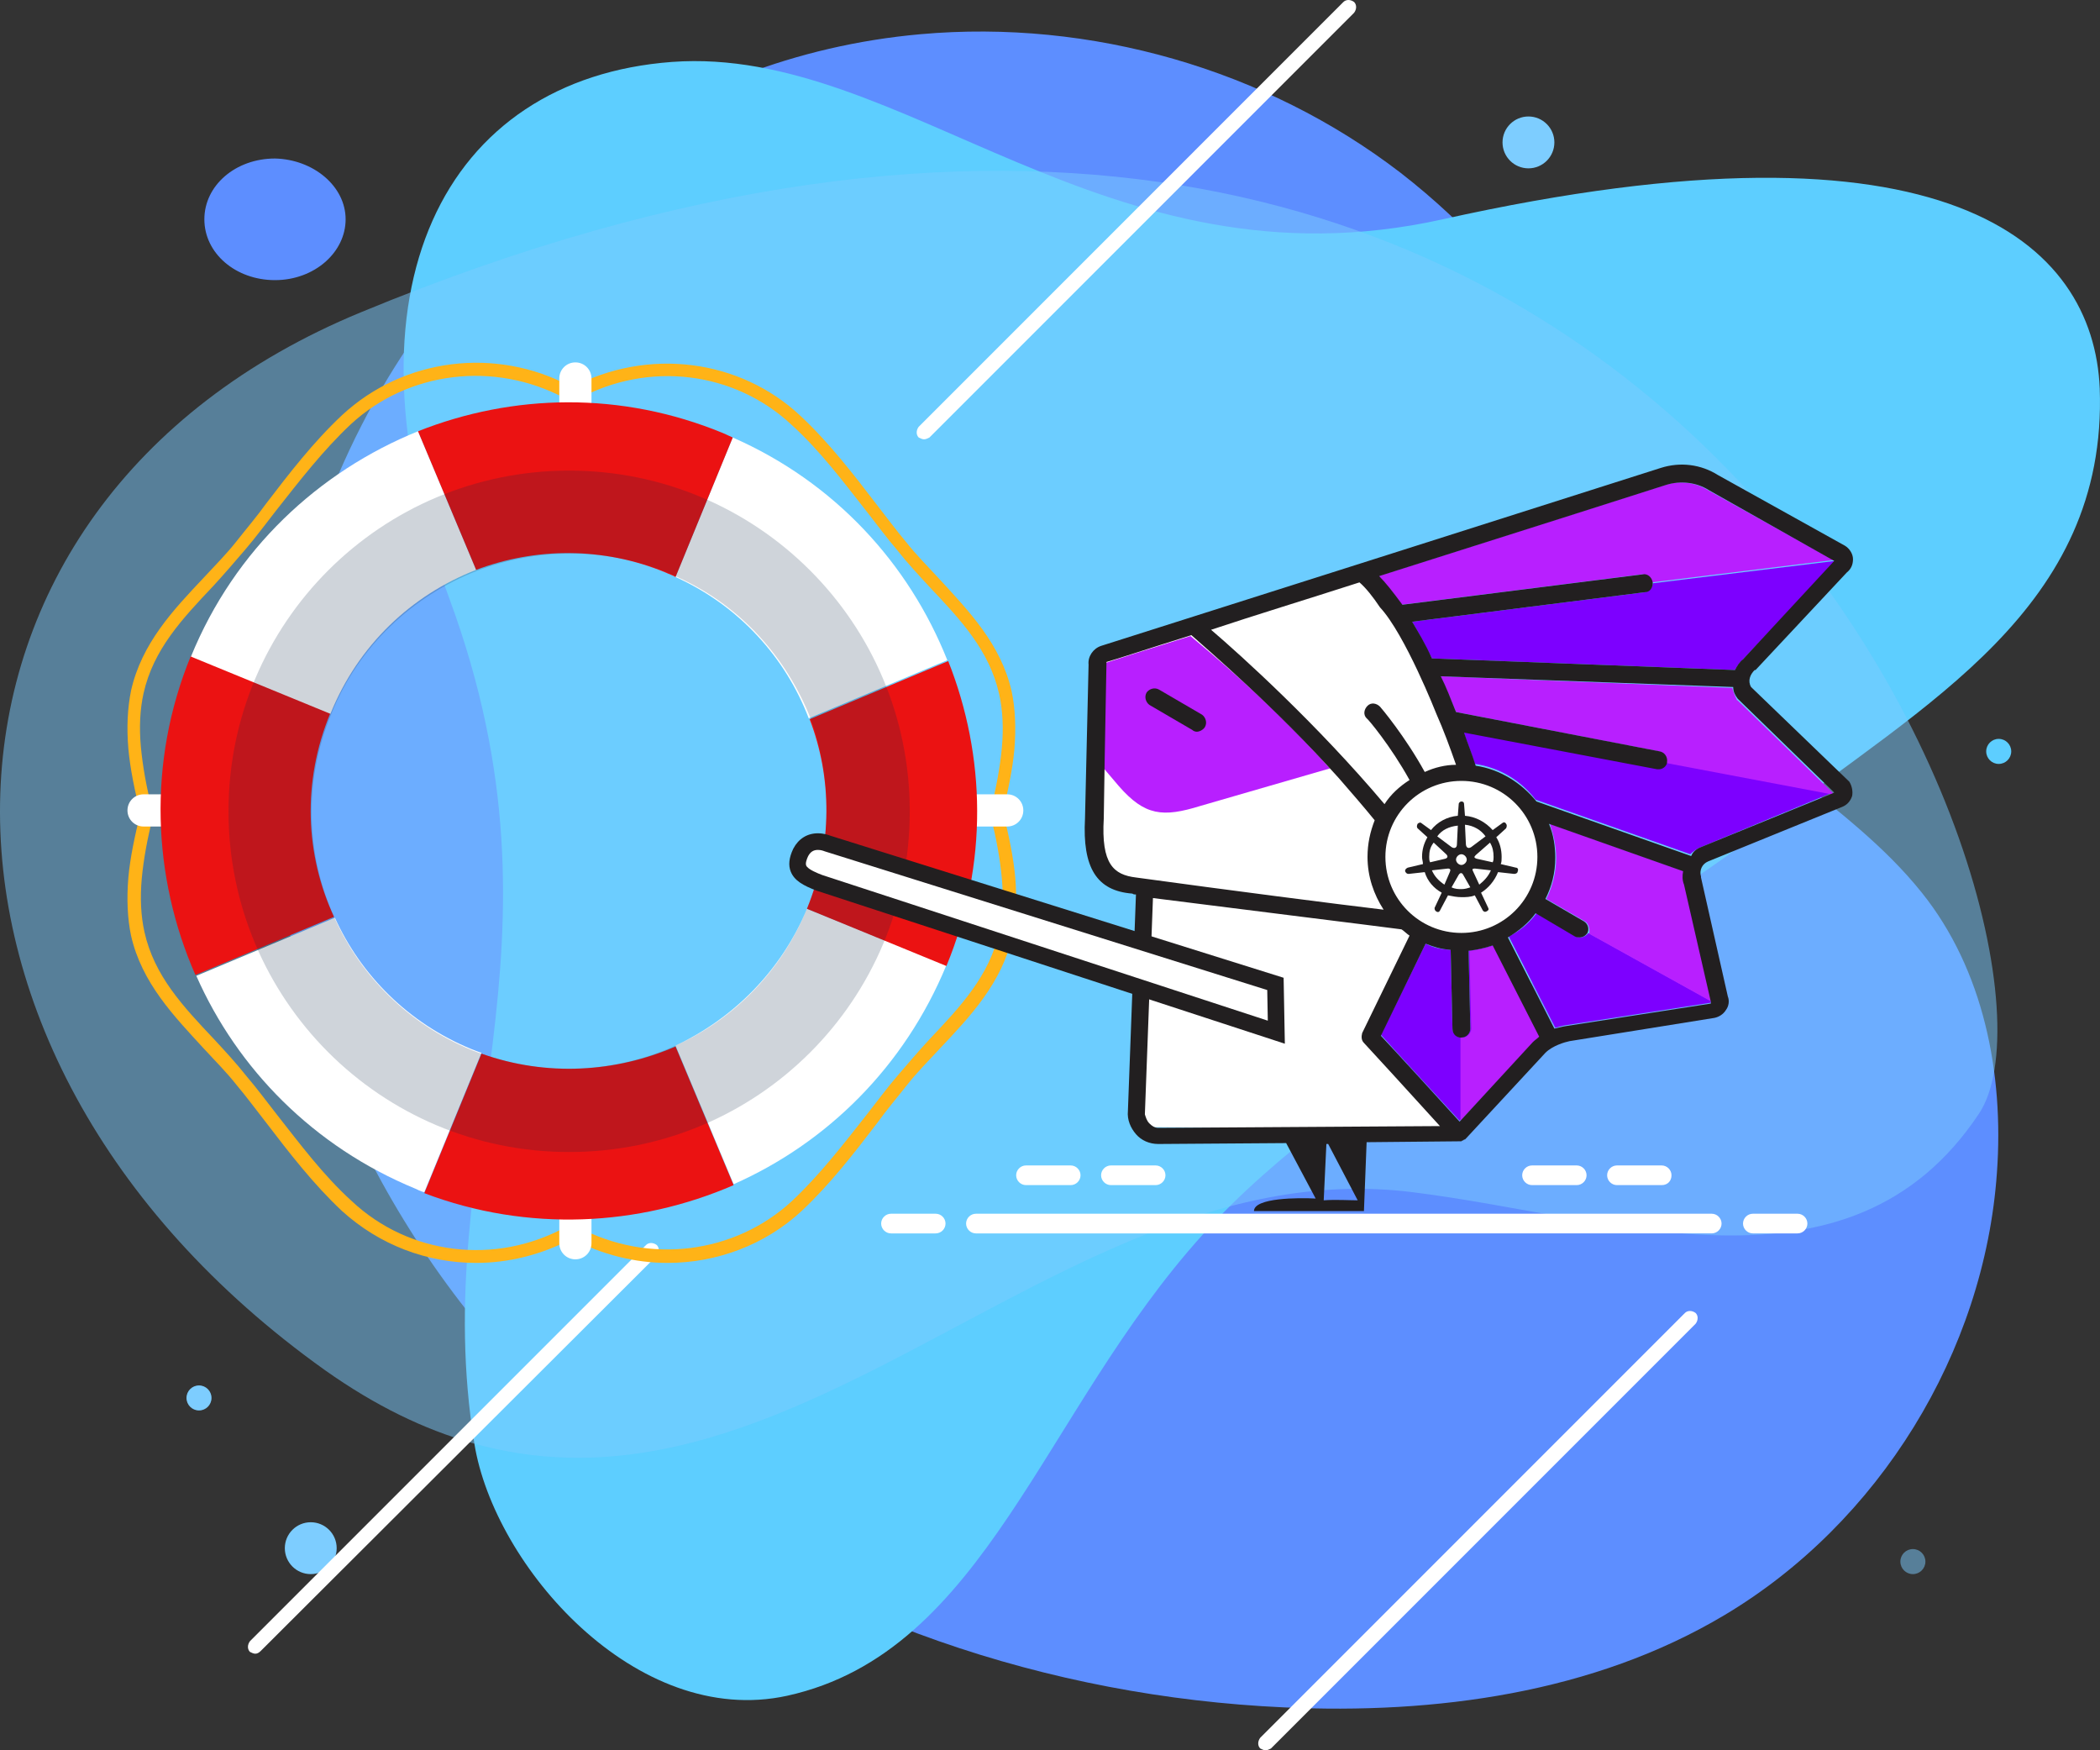 <?xml version="1.0" encoding="utf-8"?>
<!-- Generator: Adobe Illustrator 17.0.0, SVG Export Plug-In . SVG Version: 6.00 Build 0)  -->
<!DOCTYPE svg PUBLIC "-//W3C//DTD SVG 1.1//EN" "http://www.w3.org/Graphics/SVG/1.1/DTD/svg11.dtd">
<svg version="1.1" id="Capa_1" xmlns="http://www.w3.org/2000/svg" xmlns:xlink="http://www.w3.org/1999/xlink" x="0px" y="0px"
	 width="3792.756px" height="3160.63px" viewBox="0 0 3792.756 3160.63" enable-background="new 0 0 3792.756 3160.63"
	 xml:space="preserve">
<rect x="0" y="0" width="3792.756" height="3160.63" fill="#333333" stroke="none"/>
<g>
	<path fill="#5D8EFF" d="M653.283,767.45c195.381-379.486,557.078-665.311,1009.199-705.682
		c306.797-27.452,623.281,62.978,867.104,250.299c122.719,95.275,232.52,216.387,305.182,353.648
		c83.965,158.254,108.186,340.73,193.766,498.983c106.572,197.01,306.797,277.751,442.433,447.308
		c111.416,138.875,148.554,326.196,135.636,505.443c-22.606,324.581-213.143,633.014-492.49,799.342
		c-235.749,140.49-521.554,179.246-796.057,166.328c-423.056-19.378-846.113-159.868-1180.36-421.471
		c-332.632-261.603-573.225-649.162-629.74-1069.019C469.205,1306.804,525.72,1016.134,653.283,767.45z"/>
	<circle fill="#5D8EFF" cx="2544.119" cy="2548.609" r="46.83"/>
	<circle fill="#7DCDFF" cx="2760.491" cy="257.163" r="46.83"/>
	<circle fill="#7DCDFF" cx="561.244" cy="2795.679" r="46.83"/>
	<circle fill="#7DCDFF" cx="359.404" cy="2524.387" r="22.608"/>
	<circle fill="#5DCEFF" cx="3609.834" cy="1356.863" r="22.608"/>
	<circle opacity="0.5" fill="#7DCDFF" enable-background="new    " cx="3454.821" cy="2819.901" r="22.608"/>
	<g>
		<path fill="#5DCEFF" d="M2605.478,396.038c-610.364,135.646-973.676-314.892-1391.888-284.21
			c-410.139,30.682-608.749,410.167-402.065,968.899c234.134,634.629-40.368,997.966,45.212,1526.016
			c35.524,221.232,292.264,515.131,565.152,455.383c358.468-79.127,460.195-511.902,750.844-833.253
			c259.97-289.055,742.771-519.976,1023.732-741.208c276.117-216.388,610.364-387.56,595.831-786.423
			C3780.994,439.639,3519.409,192.57,2605.478,396.038z"/>
		<path opacity="0.5" fill="#7DCDFF" enable-background="new    " d="M3574.31,2010.87
			c-234.134,352.033-658.805,187.321-1022.117,142.105c-712.091-90.431-1233.646,839.713-1965.113,321.352
			C-221.894,1897.832-189.6,911.17,651.669,563.981C3004.314-409.763,3785.838,1691.134,3574.31,2010.87z"/>
		<g>
			<path fill="#FFFFFF" d="M461.131,2986.229c-3.229,0-6.459-1.615-9.688-3.23c-4.844-4.844-4.844-12.919,0-19.378l715.321-715.371
				c4.844-4.844,12.918-4.844,19.377,0c4.844,4.845,4.844,12.919,0,19.378L470.82,2981.383
				C467.59,2984.614,464.36,2986.229,461.131,2986.229z"/>
		</g>
		<g>
			<path fill="#FFFFFF" d="M1668.941,793.287c-3.229,0-6.459-1.615-9.688-3.23c-4.844-4.844-4.844-12.919,0-19.378L2426.245,3.634
				c4.844-4.845,12.918-4.845,19.376,0c4.844,4.844,4.844,12.919,0,19.378l-766.992,767.045
				C1675.4,791.672,1672.171,793.287,1668.941,793.287z"/>
		</g>
		<g>
			<path fill="#FFFFFF" d="M2285.764,3160.631c-3.229,0-6.459-1.615-9.688-3.229c-4.844-4.845-4.844-12.919,0-19.378
				l766.992-767.045c4.844-4.845,12.918-4.845,19.376,0c4.844,4.844,4.844,12.919,0,19.378l-766.992,767.044
				C2292.223,3159.016,2288.993,3160.631,2285.764,3160.631z"/>
		</g>
	</g>
	<g>
		<path fill="#FFFFFF" d="M2458.539,1022.593c50.057-11.304,182.463,353.648,182.463,353.648s151.784,29.067,151.784,201.854
			c-75.892,171.172-229.29,103.349-229.29,103.349l-92.039,184.091l153.398,174.402l-574.84-4.844l19.376-423.086l-90.424-59.749
			l4.844-356.878C1983.811,1196.995,2408.482,1033.897,2458.539,1022.593z"/>
		<g>
			<g>
				<path fill="#7D00FF" d="M2574.798,1704.052c16.147,8.074,27.45,9.689,45.212,11.304l3.229,142.105
					c0,8.074,8.074,16.148,16.147,16.148l0,0c8.073,0,16.147-8.074,16.147-16.148l-3.229-140.49
					c14.532-1.615,29.065-4.844,43.597-9.689l83.965,164.713c-4.844,3.23-8.073,6.459-11.303,9.689l-132.407,142.105
					c-32.294-35.526-117.875-127.572-142.095-155.024L2574.798,1704.052z"/>
				<path fill="none" d="M2397.179,2065.775l53.286,101.735c-14.532,0-38.753-1.615-61.359,1.615l4.844-101.735L2397.179,2065.775z"
					/>
				<path fill="none" d="M2083.924,1621.696c177.619,24.222,389.147,48.445,448.892,56.519c3.229,1.615,6.459,4.845,8.073,6.459
					l-80.736,180.861c-3.229,6.459-1.615,12.919,3.229,17.763c1.615,1.615,92.039,100.12,137.251,150.179l-508.636,3.23l0,0
					c-6.459,0-12.918-3.23-16.147-8.074c-4.844-4.844-6.459-11.304-6.459-17.763c0,0,0,0,0-1.615L2083.924,1621.696z"/>
				<ellipse fill="none" cx="2639.387" cy="1547.413" rx="137.251" ry="137.261"/>
				<path fill="none" d="M2594.175,1285.811c11.303,29.067,24.221,59.749,35.524,92.045c-19.376,1.615-38.753,6.459-56.515,12.919
					c-35.524-62.979-79.121-114.653-80.736-117.883c-6.459-6.459-16.147-8.074-22.606-1.615s-8.074,16.148-1.615,22.608
					c0,0,43.597,50.06,77.507,111.423c-17.762,11.304-32.294,27.452-45.212,43.6c-121.104-143.72-258.355-268.062-313.255-314.892
					c77.507-24.223,171.16-54.904,268.043-85.586c12.918,9.689,25.836,27.452,38.753,43.6
					C2537.66,1143.706,2594.175,1285.811,2594.175,1285.811z"/>
				<path fill="#7D00FF" d="M2775.024,1649.148l71.048,41.986c3.229,1.615,4.844,1.615,8.074,1.615
					c4.844,0,11.303-3.23,14.532-8.074l0,0l221.217,122.727v3.23l0,0l-259.97,40.371c-1.615,0-9.688,1.615-20.991,4.845
					l-83.966-164.713C2744.344,1681.445,2762.106,1666.911,2775.024,1649.148z"/>
				<path fill="#7D00FF" d="M3148.024,1190.536c-6.459,6.459-11.303,12.919-14.532,19.378l-547.39-20.993
					c-12.918-25.837-24.221-46.83-35.524-66.208l419.827-53.289c8.073-1.615,14.532-8.074,14.532-16.148l329.403-40.371h1.615l0,0
					L3148.024,1190.536z"/>
				<path fill="#7D00FF" d="M3072.132,1529.65c-8.074,3.23-14.532,8.074-19.377,12.919l-279.346-98.505
					c-25.835-33.911-64.589-58.134-109.801-64.593c-6.459-20.993-14.532-40.371-20.991-59.749l348.779,66.208
					c1.615,0,1.615,0,3.229,0c6.459,0,12.918-4.844,14.532-11.304l300.338,56.519L3072.132,1529.65z"/>
				<path fill="#B81FFF" d="M2983.323,1051.66c-1.615-8.074-9.688-14.534-17.762-14.534l-434.359,54.904
					c-16.147-24.223-30.68-40.371-41.983-51.675c255.126-80.742,513.481-163.098,518.325-164.713
					c25.836-8.074,54.9-4.844,77.507,9.689l0,0l226.061,125.957L2983.323,1051.66L2983.323,1051.66z"/>
				<path fill="#B81FFF" d="M3009.158,1377.856v-1.615c1.615-8.074-3.229-17.763-12.918-19.378l-366.541-71.053
					c-9.688-24.223-19.376-45.215-27.45-64.593l526.398,20.993c1.615,6.459,4.844,14.534,8.074,20.993
					c0,1.615,1.615,1.615,1.615,1.615l172.775,167.943l-3.229,1.615L3009.158,1377.856z"/>
				<path fill="#B81FFF" d="M2862.219,1663.682l-69.433-40.371c11.303-22.608,17.762-48.445,17.762-74.282
					c0-20.993-4.844-41.986-11.303-61.364l242.208,85.586c-1.615,8.074,0,16.148,1.615,24.222l48.441,211.543l-221.216-122.727
					C2871.907,1676.6,2868.677,1666.911,2862.219,1663.682z"/>
				<path fill="#B81FFF" d="M2020.95,1419.842l-27.45-32.297l3.229-187.321c0-1.615,0-1.615,0-3.23
					c19.376-6.459,75.892-24.222,153.398-48.445c32.294,27.452,134.022,109.809,251.896,238.995l-234.134,67.823
					C2100.071,1476.361,2067.777,1473.131,2020.95,1419.842z"/>
				<g>
					<ellipse fill="none" cx="2639.387" cy="1547.413" rx="137.251" ry="137.261"/>
					<path fill="none" d="M3133.492,1209.914l-547.39-20.993c-12.918-25.837-24.221-46.83-35.524-66.208l419.827-53.289
						c8.073-1.615,14.532-8.074,14.532-16.148c0,0,0,0,0-1.615c-1.615-8.074-9.688-14.534-17.762-14.534l-435.974,54.904
						c-16.147-24.223-30.68-40.371-41.983-51.675c255.126-80.742,513.481-163.098,518.325-164.713
						c25.836-8.074,54.9-4.844,77.507,9.689l0,0l226.061,125.957h1.615l0,0l-164.702,177.632
						C3141.565,1196.995,3136.721,1203.454,3133.492,1209.914z"/>
					<path fill="none" d="M2773.409,1444.064c-25.835-33.911-64.589-58.134-109.801-64.593
						c-6.459-20.993-14.532-40.371-20.991-59.749l348.779,66.208c1.615,0,1.615,0,3.229,0c6.459,0,12.918-4.844,14.532-11.304
						v-1.615c1.615-8.074-3.229-17.763-12.918-19.378l-366.541-67.823c-9.688-24.223-19.376-45.215-27.45-64.593l526.398,20.993
						c1.615,6.459,4.844,14.534,8.074,20.993c0,1.615,1.615,1.615,1.615,1.615l172.775,167.943l-3.229,1.615l-237.364,96.89
						c-8.074,3.23-14.532,8.074-19.377,12.919L2773.409,1444.064z"/>
					<path fill="none" d="M2494.063,1870.38l80.736-166.328c16.147,8.074,27.45,9.689,45.212,11.304l3.229,142.105
						c0,8.074,6.459,14.534,12.918,16.148v151.794C2603.864,1989.878,2519.898,1897.832,2494.063,1870.38z"/>
					<path fill="none" d="M2594.175,1285.811c11.303,29.067,24.221,59.749,35.524,92.045c-19.376,1.615-38.753,6.459-56.515,12.919
						c-35.524-62.979-79.121-114.653-80.736-117.883c-6.459-6.459-16.147-8.074-22.606-1.615s-8.074,16.148-1.615,22.608
						c0,0,43.597,50.06,77.507,111.423c-17.762,11.304-32.294,27.452-45.212,43.6c-121.104-143.72-258.355-268.062-313.255-314.892
						c77.507-24.223,171.16-54.904,268.043-85.586c12.918,9.689,25.836,27.452,38.753,43.6
						C2537.66,1143.706,2594.175,1285.811,2594.175,1285.811z"/>
					<path fill="none" d="M1991.885,1477.976l1.615-104.964l3.229-174.402c0-1.615,0-1.615,0-3.23
						c19.377-6.459,75.892-24.223,153.398-48.445c32.294,27.452,150.169,129.187,266.429,258.373
						c22.606,24.223,43.597,50.06,64.589,75.897c-8.074,20.993-12.918,41.986-12.918,66.208c0,35.526,11.303,67.823,29.065,95.275
						c-82.351-9.689-282.576-35.526-450.507-56.519C2009.647,1579.71,1987.041,1560.332,1991.885,1477.976z"/>
					<path fill="none" d="M2775.024,1649.148l71.048,41.986c3.229,1.615,4.844,1.615,8.074,1.615c4.844,0,11.303-3.23,14.532-8.074
						l0,0c4.844-8.074,1.615-17.763-6.459-20.993l-69.433-40.371c11.303-22.608,17.762-48.445,17.762-74.282
						c0-20.993-4.844-41.986-11.303-61.364l242.208,85.586c-1.615,8.074,0,16.148,1.615,24.223l48.441,211.543v3.23l0,0
						l-259.97,40.371c-1.615,0-9.688,1.615-20.991,4.844l-83.965-164.713C2744.344,1681.445,2762.106,1666.911,2775.024,1649.148z"
						/>
					<path fill="none" d="M2397.179,2065.775l53.286,101.735c-14.532,0-38.753-1.615-61.359,1.615l4.844-101.735L2397.179,2065.775z
						"/>
					<path fill="#B81FFF" d="M2637.773,1873.61c1.615,0,1.615,0,3.229,0l0,0c8.074,0,16.147-8.074,16.147-16.148l-3.229-140.49
						c14.532-1.615,29.065-4.844,43.597-9.689l83.966,164.713c-4.844,3.23-8.074,6.459-11.303,9.689l-132.407,142.105l0,0V1873.61z"
						/>
					<path fill="#221F20" d="M1959.59,1477.976l6.459-277.751c-1.615-14.533,8.073-29.067,22.606-33.911
						c87.195-27.452,1001.126-318.122,1010.814-321.352c35.524-11.304,72.662-6.459,103.342,12.919l229.29,127.572l0,0
						c8.073,4.845,14.532,14.534,14.532,24.223s-3.229,17.763-11.303,24.222l-164.701,176.017c0,0,0,0-1.615,0
						c-8.073,8.074-12.918,19.378-6.459,30.682l176.004,169.557l1.615,1.615c4.844,8.074,6.459,17.763,4.844,25.837
						c-3.229,9.689-9.688,16.148-17.762,19.378l-242.208,98.505c-11.303,4.844-16.147,16.148-12.918,27.452v1.615l48.442,214.773
						c3.229,8.074,1.615,17.763-3.229,24.222c-4.844,8.074-12.918,12.919-20.991,14.534l-261.584,41.986
						c-8.073,1.615-30.679,8.074-43.597,20.993l-143.71,155.024l0,0l-1.615,1.615c0,0,0,0-1.615,0l-1.615,1.615l0,0
						c-1.615,0-1.615,0-3.229,1.615l0,0c-1.615,0-1.615,0-3.229,0l-167.931,1.615l-4.844,124.342h-74.277h-48.442h-75.891
						c0-24.222,80.736-24.222,111.416-22.608l-53.286-100.119l-230.905,1.615l0,0c-16.147,0-30.68-6.459-40.368-17.763
						c-9.688-11.304-16.147-25.837-14.532-41.986l14.532-390.789c-1.615,0-4.844,0-6.459-1.615
						C1980.582,1608.777,1954.746,1566.792,1959.59,1477.976z M2455.309,1051.66c-95.268,30.682-190.537,59.749-268.043,85.586
						c54.9,46.83,192.151,171.172,313.255,314.892c11.303-17.763,27.45-32.297,45.212-43.6
						c-33.909-61.364-75.892-111.423-77.507-111.423c-6.459-6.459-4.844-16.148,1.615-22.608c6.459-6.459,16.147-4.844,22.606,1.615
						c1.615,1.615,45.212,53.29,80.736,117.883c17.762-8.074,37.139-12.919,56.515-12.919
						c-11.303-32.297-22.606-62.979-35.524-92.045c0,0-56.515-143.72-101.727-192.165
						C2479.53,1077.497,2466.612,1061.349,2455.309,1051.66z M2768.565,1881.684c3.229-3.23,8.074-6.459,11.303-9.689
						l-83.965-164.713c-14.532,4.845-29.065,8.074-43.597,9.689l3.229,140.49c0,8.074-6.459,16.148-16.147,16.148l0,0
						c-1.615,0-1.615,0-3.229,0c-8.073-1.615-12.918-8.074-12.918-16.148l-3.229-142.105c-17.762-1.615-29.065-4.845-45.212-11.304
						l-80.736,166.328c25.836,27.452,109.801,119.498,142.095,155.024l0,0L2768.565,1881.684z M2639.387,1684.674
						c75.892,0,137.251-61.364,137.251-137.261s-61.359-137.261-137.251-137.261s-137.251,61.364-137.251,137.261
						C2502.136,1623.311,2563.495,1684.674,2639.387,1684.674z M3312.725,1012.904L3312.725,1012.904L3312.725,1012.904
						l-226.061-127.572l0,0c-22.606-14.534-51.671-17.763-77.507-9.689c-4.844,1.615-263.199,83.971-518.325,164.713
						c11.303,11.304,24.221,27.452,41.983,51.675l434.359-54.904c8.073-1.615,16.147,4.845,17.762,14.534c0,0,0,0,0,1.615
						c0,8.074-4.844,16.148-14.532,16.148l-419.827,53.29c11.303,19.378,24.221,40.371,35.524,66.208l547.39,20.993
						c3.229-6.459,8.073-14.533,14.532-19.378L3312.725,1012.904z M3072.132,1529.65l237.364-96.89l3.229-1.615l-172.775-167.943
						l-1.615-1.615c-4.844-6.459-8.074-12.919-8.074-20.993l-528.013-19.378c9.688,19.378,17.762,40.371,27.45,64.593
						l368.156,71.053c8.073,1.615,14.532,9.689,12.918,19.378v1.615c-1.615,6.459-8.074,11.304-14.532,11.304
						c-1.615,0-1.615,0-3.229,0l-348.78-66.208c6.459,19.378,14.532,38.756,20.991,59.749
						c43.597,6.459,82.351,30.682,109.801,64.593l279.347,98.505C3057.6,1537.725,3064.058,1532.88,3072.132,1529.65z
						 M2829.924,1852.617l259.97-40.371l0,0v-3.23l-48.442-211.543c-3.229-8.074-3.229-16.148-1.615-24.222l-242.208-85.586
						c8.073,19.378,11.303,40.371,11.303,61.364c0,27.452-6.459,51.675-17.762,74.282l69.433,40.371
						c8.073,4.844,9.688,14.533,6.459,20.993l0,0c-3.229,4.845-8.073,8.074-14.532,8.074c-3.229,0-4.844,0-8.073-1.615
						l-71.048-41.986c-12.918,17.763-30.679,32.297-50.056,43.6l83.965,164.713
						C2820.236,1854.232,2828.309,1852.617,2829.924,1852.617z M2452.08,2167.509l-53.286-101.735h-3.229l-4.844,101.735
						C2411.712,2165.894,2437.547,2167.509,2452.08,2167.509z M2075.85,2028.633c4.844,4.844,9.688,8.074,16.147,8.074l0,0
						l508.636-3.23c-45.212-50.06-135.636-148.564-137.251-150.179c-4.844-4.844-4.844-11.304-3.229-17.763l85.58-176.017
						c-3.229-1.615-11.303-9.689-14.532-11.304c-61.359-8.074-271.273-33.911-448.892-56.519l-14.532,389.175c0,0,0,0,0,1.615
						C2069.391,2017.33,2071.006,2023.789,2075.85,2028.633z M2498.907,1642.689c-17.762-27.452-29.065-59.749-29.065-95.275
						c0-24.222,4.844-45.215,12.918-66.208c-20.991-25.837-43.597-51.675-64.589-75.897
						c-116.26-129.187-235.749-230.921-266.429-258.373c-77.507,24.222-135.636,43.6-153.398,48.445c0,1.615,0,1.615,0,3.23
						l-3.229,174.402l-1.615,104.964c-4.844,82.356,17.762,101.734,58.13,106.579
						C2216.331,1607.162,2416.556,1633,2498.907,1642.689z"/>
				</g>
				<path fill="#221F20" d="M2161.431,1321.337c4.844,0,11.303-3.23,14.532-8.074c4.844-8.074,1.615-17.763-4.844-22.608
					l-77.507-45.215c-8.074-4.844-17.762-1.615-22.606,4.845c-4.844,8.074-1.615,17.763,4.844,22.608l77.507,45.215
					C2154.972,1319.722,2158.201,1321.337,2161.431,1321.337z"/>
				<path fill="#221F20" d="M2542.504,1566.792l27.45-6.459c0-4.844-1.615-8.074-1.615-12.919c0-12.919,3.229-24.222,9.688-35.526
					l-17.762-16.148c-1.615-1.615-1.615-4.844,0-8.074c1.615-1.615,4.844-3.23,6.459-1.615l17.762,12.919
					c11.303-14.533,29.065-24.222,48.442-25.837l1.615-20.993c0-3.23,3.229-4.845,4.844-4.845c3.229,0,4.844,1.615,4.844,4.845
					l1.615,20.993c19.377,1.615,37.139,11.304,50.056,25.837l17.762-12.919c1.615-1.615,4.844-1.615,6.459,1.615
					c1.615,1.615,1.615,4.844,0,8.074l-17.762,16.148c6.459,9.689,9.688,22.608,9.688,35.526c0,4.845,0,9.689-1.615,12.919
					l27.45,6.459c3.229,0,4.844,3.23,3.229,6.459c0,3.23-3.229,4.844-6.459,4.844l-29.065-3.23
					c-6.459,16.148-17.762,29.067-30.68,37.141l12.918,27.452c1.615,3.23,0,4.845-3.229,6.459c-3.229,1.615-4.844,0-6.459-1.615
					l-14.532-27.452c-8.073,3.23-16.147,3.23-24.221,3.23c-8.073,0-16.147-1.615-24.221-3.23l-14.532,27.452
					c-1.615,3.23-4.844,3.23-6.459,1.615c-3.229-1.615-3.229-4.844-3.229-6.459l12.918-27.452
					c-14.532-8.074-25.836-20.993-30.68-37.141l-29.065,3.23c-3.229,0-4.844-1.615-6.459-4.844
					C2537.66,1570.021,2539.275,1568.406,2542.504,1566.792z M2581.258,1547.413c0,3.23,0,6.459,1.615,9.689l27.45-6.459
					c4.844-1.615,4.844-4.844,1.615-8.074l0,0l-22.606-20.993C2582.872,1529.65,2581.258,1537.725,2581.258,1547.413z
					 M2649.076,1552.258c0-4.845-4.844-9.689-9.688-9.689s-9.688,4.844-9.688,9.689c0,4.844,4.844,9.689,9.688,9.689
					S2649.076,1557.103,2649.076,1552.258z M2595.79,1510.272l25.836,19.378l0,0c4.844,3.23,9.688,1.615,9.688-4.845l0,0
					l1.615-33.911C2616.781,1492.509,2603.864,1498.969,2595.79,1510.272z M2645.846,1489.28l1.615,33.911
					c0,8.074,4.844,9.689,9.688,6.459l0,0l25.836-19.378C2674.911,1498.969,2661.994,1490.894,2645.846,1489.28z M2697.517,1547.413
					c0-9.689-1.615-17.763-6.459-25.837l-25.835,22.608c-3.229,3.23-3.229,4.845,1.615,6.459l29.065,6.459
					C2697.517,1553.873,2697.517,1550.643,2697.517,1547.413z M2692.673,1571.636l-29.065-3.23l0,0
					c-4.844,0-4.844,1.615-3.229,4.845l0,0l11.303,24.222C2679.755,1591.014,2687.829,1582.94,2692.673,1571.636z
					 M2639.387,1605.548c6.459,0,11.303-1.615,16.147-3.23l-12.918-22.608c-1.615-3.23-4.844-4.845-8.074,0l0,0l-12.918,22.608
					C2628.084,1605.548,2634.543,1605.548,2639.387,1605.548z M2608.708,1597.473l9.688-22.608l0,0
					c1.615-3.23,1.615-6.459-3.229-6.459l0,0l-29.065,3.23C2590.946,1582.94,2599.019,1591.014,2608.708,1597.473z"/>
			</g>
		</g>
	</g>
	<g>
		<g>
			<g>
				<g>
					<path fill="#FFB317" d="M1799.733,1479.591c-1.615,0-1.615,0-3.229,0c-6.459-1.615-9.688-8.074-8.073-14.533
						c11.303-43.6,17.762-80.742,20.991-114.653c3.229-35.526,1.615-67.823-4.844-96.89
						c-17.762-79.127-69.433-134.031-125.948-193.78c-19.376-20.993-40.368-43.6-58.13-66.208
						c-19.376-22.608-37.139-46.83-54.9-69.438c-41.983-53.289-83.965-109.809-135.636-156.639
						c-103.342-96.89-258.355-116.268-385.918-46.83c-6.459,3.23-12.918,1.615-16.147-4.844s-1.615-12.919,4.844-16.148
						c137.251-72.667,303.567-51.675,413.368,51.675c51.671,48.445,95.268,104.964,137.251,159.868
						c17.762,22.608,35.524,46.83,53.286,67.823c17.762,22.608,38.753,43.6,58.13,64.593
						c54.9,59.749,113.03,119.498,132.407,205.084c6.459,30.682,8.073,66.208,4.844,104.964
						c-3.229,35.526-11.303,74.282-22.606,119.498C1811.036,1476.361,1806.192,1479.591,1799.733,1479.591z"/>
				</g>
				<g>
					<path fill="#FFB317" d="M265.75,1479.591c-4.844,0-9.688-3.23-11.303-8.074c-11.303-43.6-19.377-83.971-22.606-119.498
						c-3.229-38.756-1.615-72.667,4.844-104.964c19.377-85.586,75.892-145.335,132.407-205.084
						c19.377-20.993,40.368-41.986,58.13-64.593c17.762-22.608,37.139-45.215,53.286-67.823
						c41.983-54.904,85.58-111.423,137.251-159.868c111.416-103.349,277.732-124.342,413.368-51.675
						c6.459,3.23,8.074,9.689,4.844,16.148s-9.688,8.074-16.147,4.844c-127.563-67.823-282.576-48.445-385.918,46.83
						c-50.056,46.83-93.654,103.349-135.636,156.639c-17.762,22.608-35.524,46.83-54.9,69.438
						c-19.377,22.608-38.753,45.215-58.13,66.208c-56.515,59.749-108.186,114.653-125.948,193.78
						c-6.459,29.067-8.074,61.364-4.844,96.89c3.229,33.911,9.688,72.667,20.991,114.653c1.615,6.459-1.615,12.919-8.074,14.534
						C267.365,1479.591,267.365,1479.591,265.75,1479.591z"/>
				</g>
			</g>
			<g>
				<g>
					<path fill="#FFB317" d="M859.967,2280.547c-88.81,0-174.39-32.297-242.208-93.66
						c-51.671-48.445-95.268-104.964-137.251-159.868c-17.762-22.607-35.524-46.83-53.286-67.823
						c-17.762-22.608-38.753-43.6-58.13-64.593c-54.9-59.749-113.03-119.498-132.407-205.084
						c-6.459-30.682-8.074-66.208-4.844-104.964c3.229-35.526,11.303-74.282,22.606-119.498c1.615-6.459,8.074-9.689,14.532-8.074
						c6.459,1.615,9.688,8.074,8.074,14.534c-11.303,43.6-17.762,80.742-20.991,114.653c-3.229,35.526-1.615,67.823,4.844,96.89
						c17.762,79.127,69.433,134.031,125.948,193.78c19.377,20.993,40.368,43.6,58.13,66.208c19.377,22.608,37.139,46.83,54.9,69.438
						c41.983,53.289,83.965,109.809,135.636,156.639c103.342,96.89,258.355,116.268,385.918,46.83
						c6.459-3.229,12.918-1.615,16.147,4.845c3.229,6.459,1.615,12.919-4.844,16.148
						C977.841,2266.014,918.097,2280.547,859.967,2280.547z"/>
				</g>
				<g>
					<path fill="#FFB317" d="M1205.517,2280.547c-58.13,0-117.875-14.533-172.775-43.6c-6.459-3.229-8.074-9.689-4.844-16.148
						s9.688-8.074,16.147-4.845c127.563,67.823,282.576,48.445,385.918-46.83c50.056-46.83,93.654-103.349,135.636-156.639
						c17.762-22.608,35.524-46.83,54.901-69.438c19.376-22.608,38.753-45.215,58.13-66.208
						c56.515-59.749,108.186-114.653,125.948-193.78c6.459-29.067,8.074-61.364,4.844-96.89
						c-3.229-33.911-9.688-72.667-20.991-114.653c-1.615-6.459,1.615-12.919,8.074-14.534c6.459-1.615,12.918,1.615,14.532,8.074
						c11.303,43.6,19.376,83.971,22.606,119.498c3.229,38.756,1.615,72.667-4.844,104.964
						c-19.377,85.586-75.892,145.335-132.407,205.084c-19.377,20.993-40.368,41.986-58.13,64.593
						c-17.762,22.607-37.139,45.215-53.286,67.823c-41.983,54.904-85.58,111.423-137.251,159.868
						C1381.521,2248.25,1294.326,2280.547,1205.517,2280.547z"/>
				</g>
			</g>
		</g>
		<g>
			<path fill="#FFFFFF" d="M1731.915,1492.509c-16.147,0-29.065-12.919-29.065-29.067l0,0c0-16.148,12.918-29.067,29.065-29.067
				h87.195c16.147,0,29.065,12.919,29.065,29.067l0,0c0,16.148-12.918,29.067-29.065,29.067H1731.915z"/>
			<path fill="#FFFFFF" d="M259.291,1492.509c-16.147,0-29.065-12.919-29.065-29.067l0,0c0-16.148,12.918-29.067,29.065-29.067
				h87.195c16.147,0,29.065,12.919,29.065,29.067l0,0c0,16.148-12.918,29.067-29.065,29.067H259.291z"/>
		</g>
		<g>
			<g>
				<path fill="#EB1212" d="M596.767,1287.426l-251.896-103.349c-79.121,192.165-69.433,400.478,8.074,576.495l250.281-104.964
					C551.555,1544.184,545.096,1411.768,596.767,1287.426z"/>
				<path fill="#FFFFFF" d="M766.313,2152.975l103.342-251.914c-6.459-1.615-12.918-4.845-17.762-6.459
					c-114.645-46.83-200.225-134.031-247.052-237.38l-250.282,104.964c74.277,167.943,211.528,308.433,395.606,384.33
					C753.395,2148.131,759.854,2151.361,766.313,2152.975z"/>
				<path fill="#FFFFFF" d="M859.967,1029.053L755.01,778.754c-179.234,72.667-331.018,213.157-410.139,406.937l251.896,103.349
					C646.824,1164.698,743.707,1074.268,859.967,1029.053z"/>
				<path fill="#FFFFFF" d="M1460.642,1297.115l250.281-104.964c-69.433-174.402-203.455-321.352-387.533-402.093l-103.342,251.914
					C1334.694,1093.646,1418.66,1187.306,1460.642,1297.115z"/>
				<g>
					<path fill="#FFFFFF" d="M1068.265,770.679c0,16.148-12.918,29.067-29.065,29.067l0,0c-16.147,0-29.065-12.919-29.065-29.067
						v-87.201c0-16.148,12.918-29.067,29.065-29.067l0,0c16.147,0,29.065,12.919,29.065,29.067V770.679z"/>
					<path fill="#FFFFFF" d="M1068.265,2245.021c0,16.148-12.918,29.067-29.065,29.067l0,0c-16.147,0-29.065-12.919-29.065-29.067
						v-87.201c0-16.148,12.918-29.067,29.065-29.067l0,0c16.147,0,29.065,12.919,29.065,29.067V2245.021z"/>
				</g>
				<path fill="#EB1212" d="M1202.287,1033.897c6.459,3.23,12.918,4.845,17.762,8.074l103.342-251.914
					c-6.459-3.23-11.303-4.844-17.762-8.074c-184.078-75.897-379.459-71.053-550.619-3.23l104.957,250.299
					C966.538,988.682,1089.257,987.067,1202.287,1033.897z"/>
				<path fill="#FFFFFF" d="M1220.049,1888.143l104.957,250.299c167.931-74.282,308.411-211.543,384.303-395.634l-251.896-101.734
					C1410.586,1754.112,1323.391,1839.698,1220.049,1888.143z"/>
				<path fill="#EB1212" d="M1457.413,1641.074l251.896,103.349c75.892-184.091,71.048-379.485,3.229-550.658l-250.282,104.964
					C1502.625,1403.694,1504.24,1526.421,1457.413,1641.074z"/>
				<path fill="#EB1212" d="M869.655,1902.677l-103.342,251.914c187.307,71.052,387.533,59.749,558.693-14.533l-104.957-250.299
					C1111.863,1936.588,987.53,1944.662,869.655,1902.677z"/>
			</g>
		</g>
		<path opacity="0.2" fill="#0F2846" enable-background="new    " d="M1027.897,849.806c-339.091,0-615.208,274.521-615.208,615.251
			c0,339.115,274.502,615.251,615.208,615.251s615.208-274.521,615.208-615.251S1366.989,849.806,1027.897,849.806z
			 M1457.413,1641.074c-46.827,114.653-134.022,200.239-237.364,247.069c-106.571,48.445-232.52,56.519-350.394,14.533
			c-6.459-1.615-12.918-4.844-17.762-6.459c-114.645-46.83-200.225-134.031-247.052-237.38
			c-51.671-113.038-58.13-245.454-6.459-369.797c50.056-124.342,148.554-213.158,263.199-258.373
			c106.571-40.371,229.29-43.6,343.935,3.23c6.459,3.23,12.918,4.845,17.762,8.074c114.645,51.675,196.996,145.335,240.593,255.143
			C1502.625,1403.694,1504.24,1526.421,1457.413,1641.074z"/>
	</g>
	<g>
		<path fill="#FFFFFF" d="M1480.019,1594.244l825.122,269.677l-1.615-87.201l-808.974-253.529c0,0-32.294-14.534-48.442,16.148
			C1431.577,1570.021,1446.11,1581.325,1480.019,1594.244z"/>
		<path fill="#221F20" d="M2320.529,1884.732l-845.851-276.471c-23.869-9.095-39.973-17.988-46.49-34.203
			c-4.671-11.62-3.242-25.077,4.366-41.14l0.281-0.564c9.368-17.8,25.123-27.603,44.364-27.603c10.735,0,19.497,3.12,22.496,4.332
			l818.627,256.555L2320.529,1884.732z M1485.022,1580.099l804.731,263.012l-1.024-55.309l-799.653-250.608l-0.621-0.296
			c-0.634-0.258-5.49-2.146-11.255-2.146c-8.018,0-13.479,3.489-17.673,11.305c-2.553,5.449-5.166,12.678-3.503,16.813
			C1458.913,1570.057,1477.559,1577.254,1485.022,1580.099z"/>
	</g>
	<g>
		<g>
			<g>
				<path fill="#FFFFFF" d="M3109.271,2209.495c0,9.689-8.074,17.763-17.762,17.763H1762.595c-9.688,0-17.762-8.074-17.762-17.763
					s8.073-17.763,17.762-17.763h1328.914C3101.197,2191.732,3109.271,2199.806,3109.271,2209.495z"/>
				<path fill="#FFFFFF" d="M1689.932,2227.258h-80.736c-9.688,0-17.762-8.074-17.762-17.763s8.074-17.763,17.762-17.763h80.736
					c9.688,0,17.762,8.074,17.762,17.763S1699.621,2227.258,1689.932,2227.258z"/>
				<path fill="#FFFFFF" d="M2087.153,2140.057h-80.736c-9.688,0-17.762-8.074-17.762-17.763s8.074-17.763,17.762-17.763h80.736
					c9.688,0,17.762,8.074,17.762,17.763S2096.842,2140.057,2087.153,2140.057z"/>
				<path fill="#FFFFFF" d="M1933.755,2140.057h-80.736c-9.688,0-17.762-8.074-17.762-17.763s8.073-17.763,17.762-17.763h80.736
					c9.688,0,17.762,8.074,17.762,17.763S1943.443,2140.057,1933.755,2140.057z"/>
				<path fill="#FFFFFF" d="M2847.686,2140.057h-80.736c-9.688,0-17.762-8.074-17.762-17.763s8.073-17.763,17.762-17.763h80.736
					c9.688,0,17.762,8.074,17.762,17.763C2865.448,2131.983,2857.374,2140.057,2847.686,2140.057z"/>
				<path fill="#FFFFFF" d="M3001.085,2140.057h-80.736c-9.688,0-17.762-8.074-17.762-17.763s8.074-17.763,17.762-17.763h80.736
					c9.688,0,17.762,8.074,17.762,17.763S3012.388,2140.057,3001.085,2140.057z"/>
				<path fill="#FFFFFF" d="M3246.522,2227.258h-80.736c-9.688,0-17.762-8.074-17.762-17.763s8.073-17.763,17.762-17.763h80.736
					c9.688,0,17.762,8.074,17.762,17.763S3256.21,2227.258,3246.522,2227.258z"/>
			</g>
		</g>
	</g>
	<path fill="#5D8EFF" d="M624.218,396.038c0,59.749-56.515,109.809-127.563,109.809s-127.563-48.445-127.563-109.809
		s56.515-109.809,127.563-109.809C566.088,287.845,624.218,336.29,624.218,396.038z"/>
</g>
</svg>
